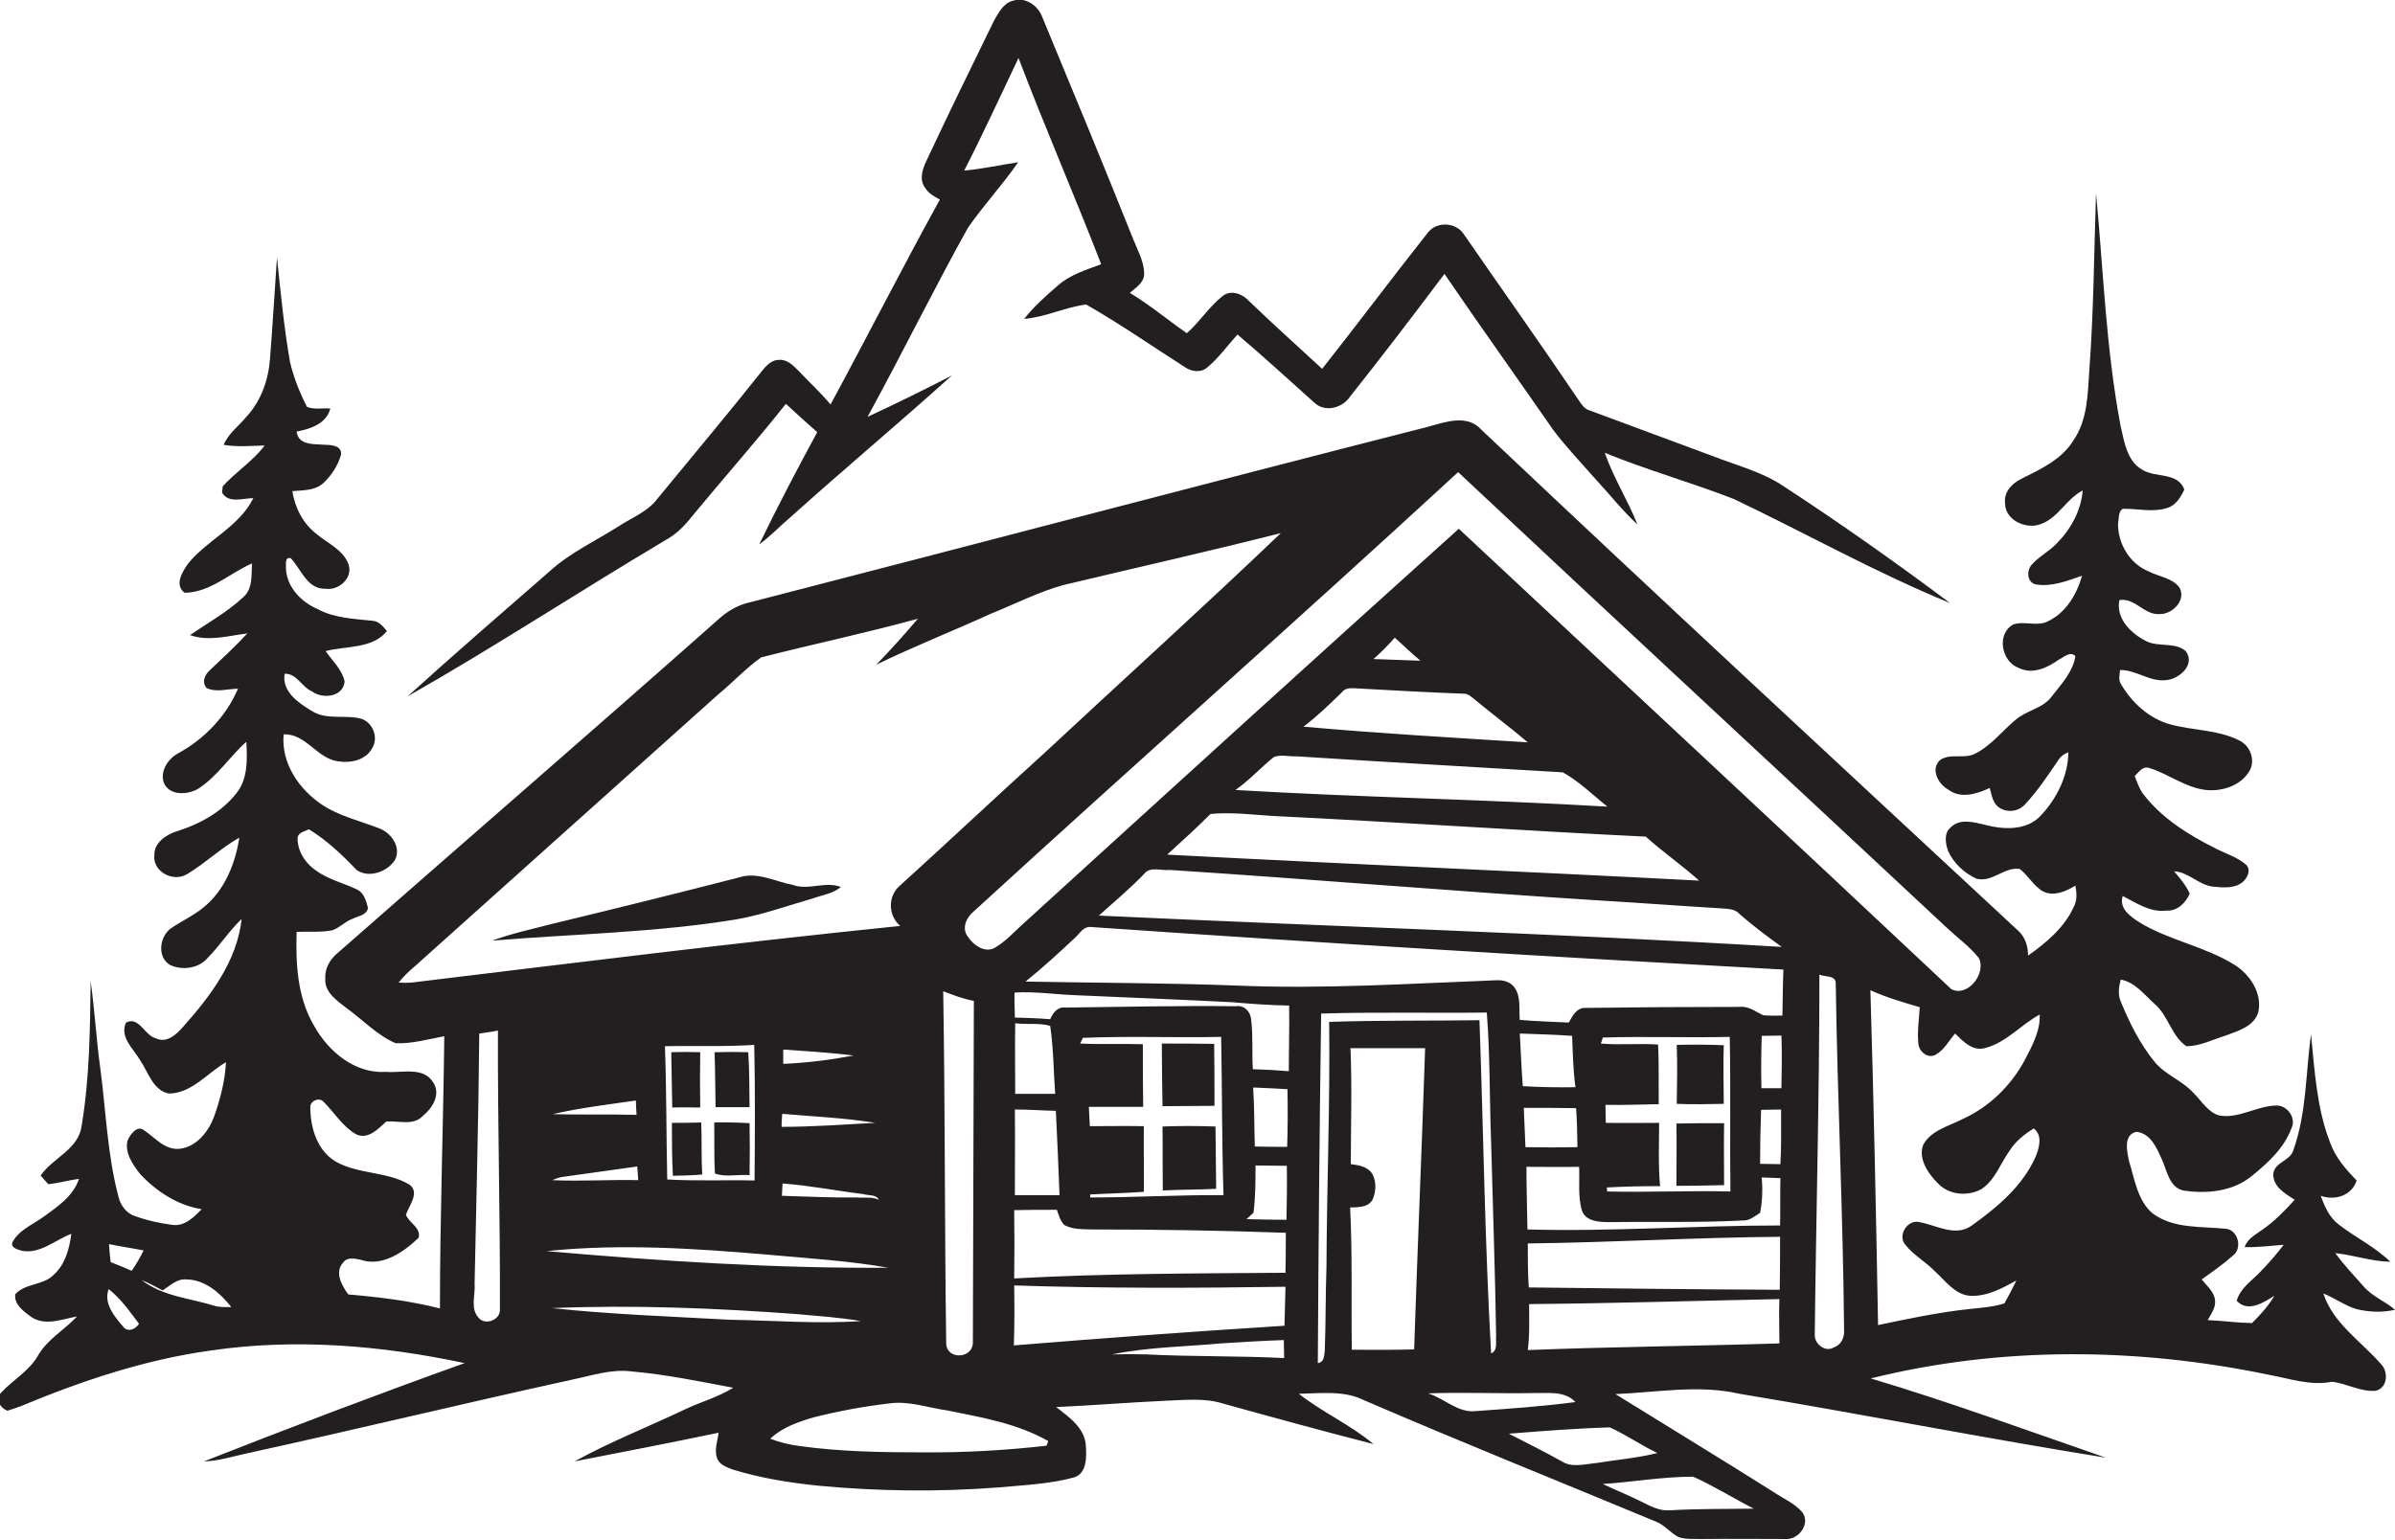 <?xml version="1.0" encoding="utf-8"?>
<!-- Generator: Adobe Illustrator 19.2.0, SVG Export Plug-In . SVG Version: 6.00 Build 0)  -->
<svg version="1.1" id="Layer_1" xmlns="http://www.w3.org/2000/svg" xmlns:xlink="http://www.w3.org/1999/xlink" x="0px" y="0px"
	 viewBox="0 0 718.6 462.1" enable-background="new 0 0 718.6 462.1" xml:space="preserve">
<g>
	<path fill="#231F20" d="M207.7,154.9c9.3-11.3,19-22.2,28.1-33.7c3.1,2.9,6.2,5.7,9.4,8.5c-6,11.1-11.9,22.3-17.4,33.7
		c3.3-2.4,6.2-5.5,9.3-8.1c16-14.4,32.5-28.2,48.5-42.6c-8.4,4.3-16.8,8.5-25.3,12.4c10.3-18.8,19.7-38,30.1-56.7
		c4.7-6.8,10.4-12.9,15.1-19.7c-5.4,0.8-10.7,2-16.2,2.5c5.7-11.1,10.9-22.5,16.3-33.8c7.9,20.8,16.8,41.2,24.8,61.9
		c-4.5,1.7-9.3,3.1-13,6.4c-3.6,3.1-7.2,6.3-10.1,10c6.4-0.5,12.2-3.5,18.6-4.3c10.2,5.8,19.9,12.6,29.8,18.9c1.9,1.3,4.7,1.6,6.5,0
		c3.5-2.9,6.1-6.6,9.1-9.9c7.8,6.6,15.4,13.6,23,20.4c3.2,3.1,8.5,1.7,10.8-1.8c9.6-12.1,19-24.4,28.3-36.8
		c10.7,15.7,21.8,31.2,32.6,46.8c4,5.3,8.6,10.1,13,15.1c4.1,4.4,7.8,9.2,12.3,13.3c-2.9-7.3-7.2-14-9.8-21.5
		c12.7,5.2,26,8.9,38.8,13.9c21.6,10.3,42.6,22.1,64.8,31.2c-16.3-12.2-33-24-50-35.1c-6.1-4.1-13.3-6-20.1-8.6
		c-12.7-4.7-25.3-9.4-38-14.1c-1.5-0.4-2.4-1.7-3.2-2.9c-11.4-16.9-23.2-33.5-34.8-50.3c-2.6-3.5-8.3-3.5-10.8,0.1
		c-10.6,13.4-20.9,27.2-31.5,40.6c-7.4-6.8-14.8-13.5-22-20.4c-1.9-2.1-5.3-3.4-7.8-1.5c-4.1,3.2-6.9,7.8-10.8,11.2
		c-5.8-4-11.1-8.5-17.1-12.1c1.8-1.6,4.4-3.1,4.3-5.9c-0.1-3.6-1.9-6.8-3.2-10c-8.9-22.3-18.1-44.5-27.3-66.7
		c-1.2-3.5-5-6.3-8.8-5.1c-3,0.7-4.4,3.7-5.8,6.1c-6.8,13.9-13.6,27.8-20.2,41.9c-1.2,2.5-2.3,5.7-0.4,8.2c1,1.7,2.8,2.6,4.4,3.5
		c-11.2,20.3-21.7,41-32.8,61.5c-3-3.6-6.4-6.7-9.6-10.1c-1.6-1.6-3.4-3.5-5.9-3.3c-2,0-3.6,1.5-4.8,3c-10.3,13-21,25.7-31.5,38.5
		c-2.9,4-7.7,5.8-11.7,8.4c-6.9,4.4-14.5,7.9-20.6,13.4c-14.3,12.5-28.7,24.9-42.8,37.7c26.2-14.9,51.5-31.5,77.4-46.9
		C203,160.3,205.5,157.7,207.7,154.9z"/>
	<path fill="#231F20" d="M697.1,388.2c3.4,1.4,6.4,3.6,9.9,4.7c3.8,0.9,7.8,1.1,11.6,0.2c-3-2.6-6.9-4-9.5-7.1
		c-2.9-3.3-5.9-6.4-8.4-9.9c5.6,0.6,10.9,2.5,16.5,2.6c-4.6-4.5-10.5-7.3-15.5-11.2c-2.8-2.1-4.2-5.4-5.4-8.6
		c4.3,1.5,9.3,0,10.8-4.6c-3.2-3.3-6.3-6.8-7.9-11.2c-4.1-10.4-4.7-21.7-5.8-32.7c-1.6,11.6-1.3,23.6-5.3,34.8
		c-0.9,3.2-5.4,3.5-6,6.9c-0.3,4,3.5,6.1,6.4,8c-2.9,3.2-6,6.4-9.6,8.9c-2,1.5-4.6,2.7-5.4,5.3c3.9,0.1,7.8-0.4,11.7-0.7
		c-2.1,2.8-4.4,5.4-6.8,7.9c-2.6,2.8-6.2,5-7.3,8.9c3.3,3.6,8,0.6,11.3-1.5c-1.8,3.1-4.2,5.7-6.7,8.2c-4.5-0.1-8.9-0.7-13.3-0.9
		c1-1.8,2.5-3.8,2.2-6c-0.3-2.6-2.5-4.3-4-6.2c3.2-2.3,6.4-4.5,9.3-7.1c3-2.1,1.7-7.7-2-8.1c-7.4-0.8-15.6,0.1-22-4.6
		c-4.6-3.9-5.4-10.3-7.1-15.7c-0.6-2.9-1.8-7.9,2.2-8.8c4.3,0.4,6.2,5,7.7,8.4c1.5,3.3,2.2,8.3,6.4,9.2c7.1,1.1,14.9,0.3,20.6-4.4
		c4.8-3.9,9.6-8.3,11.8-14.2c1.6-3.1-1.2-7-4.5-6.9c-5.9,0.1-11.2,4-17.1,3c-3.5-1-5.3-4.4-7.8-6.8c-3.4-3.8-8.5-5.4-11.7-9.4
		c-4.3-5.3-7.4-11.5-10-17.8c-1-2.2-0.7-4.5-0.1-6.8c4.4,0.8,7.2,4.7,10.4,7.5c3.9,3.5,4.9,9.5,9.3,12.5c4.1,0,7.9-2,11.8-3.2
		c3.8-1.4,8.6-2.8,9.8-7.1c1.2-5.6-2.5-11.2-7.1-14.1c-8.8-5.5-19.4-7.3-28.3-12.6c-2.8-1.8-6.5-4.2-5.3-8.1c4.1,2.1,8.2,5,13.1,4.4
		c3.3,0.2,5.8-2.3,7-5.1c-1.1-2.5-2.9-4.6-4.7-6.7c4.4,0.2,7.3,4.1,11.7,4.6c2.9,0.3,6.3,0.6,8.7-1.2c1.5-1.2,2.9-3.7,1.2-5.4
		c-2.7-2.3-6.1-3.3-9.2-4.9c-8.2-4.1-16.2-9.1-21.8-16.5c-1.1-1.6-1.7-3.4-2.4-5.2c1.2-1.1,2.4-3.1,4.4-2.4c5.8,1.8,10.8,5.9,17,6.6
		c5,0.5,10.7-1.4,13.2-6c1.6-3.2,0-7.4-3.3-8.9c-6.5-3.3-14.1-2.9-21-4.9c-6.1-1.8-11.1-6.4-14.3-11.8c-1-1.3-0.5-3-0.4-4.4
		c4.9-0.1,9,3.7,14,3c3.9-0.4,8.7-4.7,5.7-8.7c-3.2-2.8-8.2-1.1-11.9-3c-4.5-2.3-9.1-6.7-8-12.3c4.7-0.8,7.5,4.6,12.1,4.2
		c3.8,0.1,8.1-4.2,5.9-8c-2.2-2.9-6.1-3.2-9.2-4.8c-5.7-2.3-9.3-8.4-9.2-14.4c0.3-1.4,0-3.5,1.4-4.4c4.5-0.1,9.1,1.2,13.5-0.3
		c2.5-0.8,3.9-3.2,5-5.5c-2.1-5.3-8.5-3.4-12.6-5.9c-4.6-2.6-5.4-8.3-6.5-13c-4.4-23.1-5.2-46.7-7.4-70c-0.6,17.6-0.7,35.3-2,52.9
		c-0.5,7.3-0.5,15.1-4.8,21.3c-3.5,5.7-9.8,8.6-15.6,11.5c-2.7,1.3-5.3,3.9-4.9,7.2c-0.1,5.2,6.3,8.1,10.7,6.4
		c5.3-1.9,7.7-7.6,12.6-10.1c-0.5,6.1-3.6,11.7-7.9,16c-2.3,2.4-5.4,3.9-7.5,6.4c-1.5,1.8-1.3,5.3,1.4,5.8c4.7,0.8,9.4-1.1,13.8-2.6
		c-1.6,5.6-4.8,11.1-10.3,13.7c-3.2,1.6-7-0.2-10.3,0.9c-5.2,2.8-3.6,11.3,1.7,13.1c4.1,2,8.5-0.1,11.9-2.5c1.5-0.7,3.4-2.7,5-1.1
		c-0.7,4.7-4.2,8.4-7,12c-2.7,3.8-7.6,4.2-10.9,7.1c-4,3.3-7.3,7.7-12,10.1c-3.3,1.9-7.5-0.2-10.7,2c-3,2.8-0.5,7.3,2.5,8.9
		c3.7,2.8,8.5,1.3,12.4-0.5c0.6,2,0.8,4.3,2.6,5.7c2.3,1.8,5.9,1.5,7.9-0.7c3.8-4,6.8-8.6,9.9-13.1c0.7-1.2,1.8-2.1,3.2-2.6
		c-0.1,7.2-3.6,14.1-8.5,19.2c-4.2,4.3-10.9,4-16.3,2.6c-3.4-0.8-7.7-2.1-10.5,0.7c-2.1,1.7-1.6,4.8-0.8,7.1
		c1.7,3.7,4.8,6.6,8.5,8.3c4.7,1.3,8.3-3.6,13-2.9c2.6,2,4.2,5.2,7.1,6.8c3.3,1.5,6.8-0.1,9.6-1.8c0.4,2.1,0.6,4.4-0.5,6.4
		c-2.8,6.2-8.3,10.8-13.7,14.6c0-2.9-0.9-5.7-3.1-7.6c-53.8-50-107.6-99.8-161-150.3c-4.3-4.7-10.8-2.2-16-0.8
		c-67.9,17.3-135.6,35.2-203.5,52.7c-3.7,0.8-6.9,2.8-9.6,5.3c-37.9,33.6-76.2,66.7-114.2,100.1c-2.2,1.9-3.7,4.6-3.5,7.5
		c-0.3,4.1,3.5,6.6,6.3,8.8c4.9,3.5,9.2,8.2,14.8,10.6c4.9,0.2,9.7-1.2,14.6-2.1c-0.3,27.2-1.3,54.5-1.3,81.7
		c-9-2.3-18.2-3.4-27.5-4.2c-1.9-2.6-4.2-6.6-1.6-9.5c1.2-1.8,3.5-1.3,5.3-0.9c6.5,2.2,12.9-2.3,17.4-6.6c0.8-3-2.8-4.4-3.8-6.9
		c0.9-2.8,4.3-6.7,1-9.1c-6.8-4-15.3-3-22.1-6.9c-5.5-3.3-7.5-9.9-7.6-16c-0.3-2.2,2.8-3.5,4.1-1.8c3.2,3.2,5.6,7.3,9.6,9.6
		c3.5,1.8,6.7-1.6,9.1-3.8c3.7-0.3,8.2,1.4,11.1-1.8c2.8-2.3,5.3-6.4,3-9.9c-2.9-4.9-9.5-2.8-14.2-3.2c-9.3,0.6-17.3-6.1-21.6-13.9
		c-5-8.5-5.5-18.6-5.2-28.1c3.6-0.2,7.2,0.2,10.7-0.5c2.3-0.8,3.9-2.7,6.2-3.5c1.6-0.8,4.1-1,4.5-3.2c-0.5-2.1-1.2-4.5-3.2-5.5
		c-4.1-2-8.7-3-12.5-5.8c-3.2-2.2-5.6-6-5.4-10c0.5-1.5,2.2-1.7,3.4-2.3c5.4,3.3,10,7.7,14.3,12.2c3.7,2.6,9.3,0.5,11.5-3
		c2-3.9-1.2-8.3-5-9.6c-5.7-2.2-11.8-3.6-16.9-7c-6.9-4.6-12.3-12.5-11.5-21.1c6.7-0.3,10,7.3,16.4,8.1c3.8,0.6,8.3-0.4,10.2-4
		c1.9-3.2,0.2-7.6-3.3-8.8c-4.9-1.3-10.4,0.5-14.8-2.3c-4-2.4-9.1-5.8-8.2-11.2c3.7-0.1,5.1,4,8.2,5.3c3.2,2.4,9.4,1.7,9.8-3
		c-0.8-3.6-3.7-6.2-5.7-9.1c6.2-1.6,14-0.6,18.4-6c-1.2-1.4-2.4-3-4.4-3.1c-5.6-0.6-11.4-0.8-16.4-3.5c-4.9-2.1-9.3-6.6-9.5-12.2
		c0.1-1.2-0.5-3.4,1.4-3.1c3.2,3.3,4.9,9.4,10.5,9.2c3.9,0.6,8.2-3.2,6.9-7.2c-1.5-4.5-6.3-6.4-9.7-9.3c-4-3.1-6.4-7.8-7.2-12.8
		c3.2-0.3,6.9-0.1,9.4-2.5c2.4-2.3,4.3-5.2,5.2-8.4c0.4-2.7-2.8-3-4.7-3c-3.2-0.3-8.1,0.3-8.6-4c4.1-0.7,9-2.4,10.1-6.9
		c-2.3-0.2-4.8,0.4-7-0.5c-2.2-4.3-4-8.8-5.1-13.5c-1.8-10.4-2.8-20.9-3.9-31.3c-0.7,10.2-1.3,20.3-2.1,30.5
		c-0.5,6.3-2.7,12.6-7.1,17.3c-2.3,2.8-5.4,5-6.8,8.4c4.1,0.7,8.2,0.3,12.3,0.2c-3.5,4.7-8.7,7.9-12.6,12.3c0,0.4-0.1,1.3-0.2,1.8
		c1.9,3.4,6.3,1.7,9.4,1.7c-4.2,8.5-13.4,12.3-19.3,19.3c-1.8,2.4-4.6,6.7-1.3,9.1c7.7-0.1,13.5-5.9,20.2-8.8
		c-0.2,3.4,0.3,7.6-2.6,10.1c-4.8,4.5-10.6,7.7-16,11.4c5.6,2,11.5,0.2,17.2-0.5c-3.6,3.9-7.4,7.4-11.2,11c-1.5,1.3-2.6,3.6-1,5.4
		c3,1.4,6.3,0.2,9.4,0.2c-3.5,8.2-10,15-17.8,19.3c-3.1,1.6-5.6,5.3-4.5,8.8c1.6,4.1,7.2,3.8,10.4,1.9c5.7-3.7,9.4-9.6,14.4-14.1
		c0.3,5.3,0.5,11.2-3,15.5c-4.4,5.6-10.9,9.2-17.6,11.3c-3.3,1-7.1,3.4-7,7.3c-0.5,5,5.8,8.2,9.9,5.6c5.5-3.3,10.1-7.8,15.6-10.9
		c-1.2,7.8-4.4,15.8-10.7,20.9c-3,2.5-6.6,4.1-9.8,6.3c-3.4,2.4-4.3,8.6-0.3,11c3.6,1.7,8.5,1.1,11.2-2c3.7-3.7,6.5-8.2,10.3-11.8
		c-1.4,12.7-9.4,23.2-17.6,32.4c-2,2.3-4.9,5-8.2,3.4c-3.4-0.9-5-6.7-8.9-4.7c-2,4.4,2.3,7.9,4.3,11.4c2.4,3.5,3.8,9,8.6,9.9
		c6.9-0.1,11.5-6.2,17.1-9.4c-0.3,5.6-1.7,11.1-3.6,16.4c-1.7,4.5-5.3,9.1-10.5,9.6c-4.4,0.3-7.2-3.4-10.5-5.6
		c-2.1-1.6-4.1,1.3-4.9,3c-1,3.7,1.5,7.3,3.7,10.1c4.9,5.3,11.4,9.5,18.5,10.6c-2.3,2.4-5.2,5.3-8.9,4.7c-3.7-0.5-7.5-1.3-11-2.6
		c-2.7-0.8-4.5-3.3-5.1-6c-3.3-12.5-3.7-25.5-5.4-38.3c-1.2-8.7-1.7-17.5-2.9-26.2c-0.2,14.4-0.3,29-2.7,43.3
		c-0.9,7.2-8.6,9.6-12.3,15c0.7,0.9,1.5,1.7,2.3,2.6c3.1-0.3,6.1-1.2,9.2-1.6c-1.7,5.2-6.5,8.4-10.8,11.5c-3.2,2.3-7.3,3.9-9.2,7.6
		c-0.5,1.7,1.7,2.1,2.9,2.5c5.5,1,10-3.3,14.8-5.1c-0.6,4.5-1.8,9.2-5.4,12.4c-3.1,3.1-8.4,2.4-11.4,5.7c-0.5,3,2.5,5.2,4.7,6.8
		c4.2,2.9,9.3,0.7,13.8-0.1c-3.8,4.1-9,6.9-11.8,11.9c-2.7,4.6-7.5,7.2-11,11c-1.8,2-0.3,4.5,1.9,5.4c1.4-0.4,2.7-0.9,4.1-1.4
		c18.3-7.6,37.3-14,57.1-16.7c25.3-3.7,51.1-1.5,76,3.8c-26.2,9.4-52.3,19.3-78.2,29.5c4.5-0.1,8.9-1.6,13.3-2.5
		c32.4-7.1,64.6-14.9,97-22c5.9-1.2,11.9-3.3,18-2.5c10.3,0.9,20.4,3,30.5,4.9c-4.5,2.8-9.6,4.2-14.3,6.4
		c-11.1,5.3-22.6,9.8-33.3,15.7c14.4-2.8,28.8-5.6,43.2-8.6c-0.3,2.5-1.3,5-0.5,7.5c0.6,2,2.8,2.8,4.6,3.5c8.4,2.6,17.1,4,25.9,4.9
		c18,1.7,36.1,1.9,54.2,0.5c7.5-0.7,15.2-1,22.5-3c3.9-1.3,3.7-6.2,3.5-9.5c-0.3-5.4-5.1-8.6-8.9-11.6c11-0.5,21.9-1.4,32.8-1.9
		c5.7-0.2,11.6-0.9,17.1,0.8c15.1,4.2,30.1,8.3,45.3,12.2c-6.9-5.8-15.3-9.5-22.4-15.1c6.6-0.1,13.6-1.1,19.7,2
		c29,12.5,58.4,24.3,87.5,36.4c2.6,1,4.3,3.4,6.7,4.6c2.2,0.8,4.7,0.5,7,0.6c8.4-0.1,16.7,0,25.1,0c3.9,0.3,7.6-4.5,5.1-8
		c-2.4-2.8-5.9-4.2-8.8-6.2c-15.7-9.9-31.5-19.5-47.3-29.3c12.4-0.5,24.9-2.9,37.2-0.1c36.7,6.1,73.3,13.3,110,19.2
		c-23.5-8.1-46.8-16.7-70.6-23.8c39-9.7,80.1-9.3,119.4-1.1c6.2,1.1,12.5,3.4,19,2.1c4.4,0.5,8.6,3.1,13.1,2.7
		c3.6-0.8,3.9-5.7,1.6-8C708.5,402.6,700,397.2,697.1,388.2z M43.1,375.3c-1.1,2.1-2.2,4.2-3.6,6.1c-2.1-0.9-4.2-1.8-6.3-2.6
		c-0.2-1.8-0.4-3.6-0.5-5.4C36.1,374.1,39.6,374.6,43.1,375.3z M36.9,398.1c-2.6-3-5.9-7-4.3-11.2c3.7,2.9,6.3,6.7,9.1,10.4
		C40.7,399,38.2,400,36.9,398.1z M64,391.8c-7.3-2.2-15.3-2.8-21.5-7.6c2.2,0.9,4.3,2,6.3,3.1c2.2-1.4,4.3-3.6,7.2-3.3
		c5.6,0.1,10.1,4.1,13.4,8.3C67.5,392.3,65.7,392.4,64,391.8z M437.5,141.7c48.8,45.8,98,91.3,146.9,137c3.1,2.9,6.6,5.4,9.3,8.8
		c2.4,4.5-3.2,11.9-8.2,9.4c-49.1-46.2-98.5-92.1-147.8-138.2c-43.9,39.5-87.6,79.3-131.3,119.1c-2.4,2.2-4.7,4.7-7.5,6.4
		c-3.1,2.2-6.9-0.5-8.6-3.2c-1.8-2.5-0.3-5.7,1.8-7.4C340.5,229.3,389.4,186,437.5,141.7z M439.1,208.2c1.3-0.1,2.3,0.9,3.2,1.6
		c5.3,4.4,10.8,8.5,16.1,13c-22.4-1.4-44.9-2.7-67.3-4.7c4.1-3.1,7.8-6.7,11.5-10.3c1-1.4,2.8-1.3,4.3-1.2
		C417.6,207.2,428.4,207.8,439.1,208.2z M412.1,197.8c2.3-2,4.4-4.2,6.4-6.4c2.6,2.3,5,4.7,7.7,6.9
		C421.5,198.1,416.8,198,412.1,197.8z M468.9,231.8c4.9,2.7,9,6.8,13.4,10.3c-37.2-2.2-74.4-2.8-111.6-5c4.1-2.9,7.6-6.7,11.5-9.9
		c2.1-0.8,4.5-0.1,6.8-0.2C415.5,228.7,442.2,230.2,468.9,231.8z M381.9,244.9c37.3,1.8,74.6,4.4,111.9,6.2
		c5.1,4.6,10.9,8.6,16,13.2c-53.2-2.8-106.4-5-159.6-7.8c4.4-4,8.8-8,13-12.2C369.4,243.7,375.7,244.5,381.9,244.9z M351,261.1
		c43.2,2.8,86.4,6.5,129.6,9.2c11.8,0.7,23.6,1.6,35.4,2.3c2,0.2,4.4,0,5.9,1.7c4,3.5,8.4,6.8,12.7,9.9
		c-68.3-4.1-136.6-6.2-204.9-9.4c4.6-4.1,9.2-8,13.5-12.4C345,259.9,348.4,261.4,351,261.1z M292.2,300.4
		c-0.1,34.3-0.2,68.5-0.3,102.8c-0.3,4.7-7.9,4.9-8,0c-0.5-35.2-0.3-70.5-0.9-105.7C285.9,298.6,288.9,299.8,292.2,300.4z
		 M123.5,294.9c-1.3,0.1-2.6,0.1-3.9,0c1.5-1.9,3.2-3.5,5.1-5.1c30.2-27.1,60.5-54.2,90.7-81.3c4.4-3.6,8.3-7.9,13-11.2
		c15.6-4,31.4-7.3,47-11.6c-4,4.7-8.2,9.4-12.5,13.8c11.3-5.5,23-10.1,34.4-15.3c7.2-2.9,14.2-6.5,21.7-8.6
		c21.8-5.2,43.6-10.1,65.3-15.6c-23.2,22.2-47.1,43.8-70.6,65.7c-14.7,13.3-29.1,26.9-43.8,40.2c-3.6,3.2-3.4,8.9,0.2,12
		C221,282.9,172.2,289,123.5,294.9z M262.6,337c-9.3,0.5-18.7,1.2-28.1,1.2c0-1,0.1-2.9,0.2-3.9C244,335.1,253.4,335.5,262.6,337z
		 M235,319.3c0-1.5,0-2.9,0-4.3c7,0.5,14.1,0.9,21.1,1.8C249.2,318.1,242.1,319,235,319.3z M234.8,355.2c8.1,0.6,16.2,2.2,24.3,3.2
		c1.5,0.5,3.8,0,4.6,1.7c-2.1-1-4.5-0.5-6.7-0.7c-7.5,0.1-14.9-0.3-22.4-0.5C234.7,357.7,234.7,356.4,234.8,355.2z M226.4,354.3
		c-8.7-0.2-17.5,0.2-26.2-0.3c-0.3-13.3-0.2-26.7-0.7-40c8.9-0.2,17.9,0.2,26.8-0.4C226.6,327.2,226.5,340.8,226.4,354.3z
		 M169,353.2c7.4-1,14.8-2.1,22.2-3.1c0.1,1.3,0.2,2.7,0.3,4.1c-8.6-0.2-17.2,0.4-25.8,0C166.7,353.8,167.8,353.3,169,353.2z
		 M165.8,334.4c8.2-1.9,16.7-2.9,25-4.1c0,1.1,0.1,3.2,0.2,4.3C182.6,334.4,174.2,334.6,165.8,334.4z M143.6,395.5
		c-2.6-2.8-0.9-6.9-1.2-10.3c0.5-25,1.2-50,1.4-75c1.9-0.3,3.8-0.5,5.6-0.9c-0.1,28,0.7,55.9,0.6,83.8
		C150.1,396.2,145.5,397.9,143.6,395.5z M230.8,376.6c11.9,1.1,24,1.8,35.8,3.9c-34.3,0.2-68.5-2-102.6-5
		C186.2,373.2,208.6,374.7,230.8,376.6z M218.9,396.1c-17.8-1-35.6-1.6-53.3-3.5c24.5-1,49,0,73.5,1.8c6.4,0.6,12.9,1,19.2,2.1
		C245.2,397.4,232.1,396.3,218.9,396.1z M314,433.9c-12.3,1.4-24.7,2.1-37.1,2c-12.4,0-24.8-0.2-37-1.9c-3-0.4-6-1.1-8.8-2.2
		c3.6-3.4,8.3-5,13-6.4c7.5-1.9,15.1-3.3,22.8-4.2c5.9-0.8,11.5,1.3,17.2,2.1c10.4,2.1,21.1,3.9,30.4,9.2
		C314.4,433,314.1,433.6,314,433.9z M343.9,406.5c-3.4-0.1-6.8-0.1-10.2,0c10.7-2.2,21.8-2.3,32.6-3.3c6.3-0.4,12.6-0.8,18.9-1
		c0,1.8,0.1,3.6,0.1,5.4C371.5,406.9,357.7,407.2,343.9,406.5z M385.4,397.9c-27.1,1.7-54.2,3.7-81.2,5.9c0.2-6,0.2-12,0.1-18
		c27.1,0.9,54.3,0.8,81.4,0.4C385.6,390.1,385.5,394,385.4,397.9z M385.7,382c-27.1,0.2-54.3,0.2-81.4,1.7c0.1-6.8,0.1-13.7,0-20.5
		c4.3-0.1,8.6-0.1,12.8-0.1c0.6,1.6,1,3.4,2.3,4.6c2.6,1.4,5.6,1.2,8.4,1.3c19.3,0,38.7,0.3,58,1C385.8,374,385.8,378,385.7,382z
		 M304.6,307.1c3.4,0.5,7.1-0.2,10.5,0.8c1,6.7,1,13.6,1.5,20.4c-4,0-8,0-12,0C304.6,321.2,304.5,314.2,304.6,307.1z M316.8,333.4
		c0.4,8.4,0.8,16.9,1.1,25.3c-4.5,0-9,0-13.4,0c0-8.6,0.1-17.2,0-25.7C308.6,333,312.7,333.3,316.8,333.4z M343.2,338
		c-5.4-0.1-10.8,0-16.2,0c-0.1-1.9-0.2-3.9-0.3-5.8c5.4,0,10.9,0,16.3,0c-0.1-6.3-0.1-12.6-0.1-18.8c-6.3-0.2-12.6,0.1-18.8-0.2
		c0.2-0.4,0.6-1.3,0.8-1.7c13.8-0.6,27.7,0,41.5-0.3c0.3,15.8,0.2,31.7,0.7,47.5c-13.4-0.1-26.7,0.7-40,0.7l0-0.9
		c5.4-0.3,10.7-0.4,16.1-0.8C343.3,351,343.1,344.5,343.2,338z M386,366.1c-4,0-8-0.1-12-0.2c0.7-0.6,1.4-1.3,2.1-1.9
		c0.6-4.7,0.6-9.5,0.6-14.2c3.1,0,6.3,0.1,9.4,0.1C386.2,355.3,386.1,360.7,386,366.1z M386.2,344.2c-3.2,0-6.4,0-9.7-0.1
		c-0.2-5.9-0.1-11.8-0.5-17.7c3.4,0.1,6.8,0.3,10.3,0.5C386.4,332.8,386.4,338.5,386.2,344.2z M386.7,321.5
		c-3.6-0.3-7.2-0.5-10.8-0.6c-0.3-5,0.1-10-0.5-14.9c-0.2-2.4-2.1-4.4-4.6-4c-17-0.2-34.1,0.2-51.1,0.4c-2.4-0.3-3.7,1.5-4.6,3.5
		c-3.5-0.3-7.1-0.4-10.6-0.5c0-2.5-0.2-5-0.1-7.5c6.2-0.4,12.4,0.6,18.5,0.8c15.7,0.7,31.3,1.3,46.9,2.1c5.6,0.5,11.3,0.9,17,1
		C386.9,308.3,386.7,314.9,386.7,321.5z M398,380.1c-0.3,8.4-0.2,16.8-0.5,25.1c-0.2,1.5-0.1,3.7-2.1,3.9c0.2-35,0.5-69.9,1-104.9
		c16.6-0.5,33.1-0.1,49.7-0.3c1,13,0.8,26,1.3,39c0.5,19.3,1.2,38.7,1.5,58c-0.2,1.8,0.6,4.4-1.5,5.3c-1.9-33.3-2.3-66.6-3.5-100
		c-15,0.2-30.1,0-45.1,0.5C399.1,331.3,398.1,355.7,398,380.1z M424.3,405c-6.2,0.2-12.4,0.1-18.7,0.1c-0.2-14.2,0.2-28.5-0.5-42.7
		c2.3-0.1,5.3,0.1,6.7-2.3c1.1-2.4,1.2-5.4,0-7.7c-1.4-2.3-4.1-2.7-6.5-3c0-11.6,0.4-23.2-0.1-34.8c7.5,0,14.9,0,22.4,0
		C426.6,344.7,425.3,374.8,424.3,405z M428.5,418.2c10.5-0.4,21,0.1,31.5-0.1c4.3,0.1,9.4-0.8,12.7,2.7c-9.9,1.3-19.8,2-29.8,2.7
		C437.5,424.2,433.4,419.7,428.5,418.2z M456.9,326c-0.4-5.3-0.6-10.5-0.9-15.8c5.2,0.2,10.5,0.3,15.7,0.7c0.2,5.1,0.3,10.3,1,15.4
		C467.5,326.4,462.2,326.3,456.9,326z M472.9,332.6c0.3,3.9,0.3,7.8,0.4,11.7c-5.2,0.1-10.4,0.1-15.6,0c-0.2-3.9-0.3-7.8-0.5-11.8
		C462.4,332.5,467.7,332.5,472.9,332.6z M526.2,452.8c-8.4,0.1-16.9,0-25.3,0.5c-3.1,0.2-5.8-1.3-8.4-2.6c-3.8-1.9-7.8-3.5-11.6-5.3
		c9-0.6,18-2.2,27.1-2.2C514.3,446,520.1,449.7,526.2,452.8z M497.3,436.1c-6,1.5-12.2,2-18.3,3c-3.4,0.3-7.3,1.5-10.4-0.5
		c-5.2-2.9-10.6-5.6-15.9-8.3c10.1-0.8,20.2-1.6,30.3-1.9C487.9,430.6,492.4,433.8,497.3,436.1z M533.9,403.2
		c-25.1,0.8-50.3,1-75.5,2c0.6-4.6,0.4-9.2,0.4-13.8c25-0.2,50-1,75.1-1.5C533.7,394.3,533.9,398.7,533.9,403.2z M534,387.1
		c-25.1-0.1-50.2-0.4-75.3-0.7c-0.3-4.4-0.3-8.8-0.3-13.2c25.3-0.3,50.5-1.8,75.7-2C534.1,376.5,534.1,381.8,534,387.1z
		 M534.1,367.8c-25.3,0-50.5,1.9-75.8,1.2c-0.1-6.3-0.3-12.5-0.3-18.8c5.3,0,10.5,0.1,15.8,0c0.2,4.3-0.4,8.8,0.8,13
		c1.1,3.5,5.4,3.6,8.5,3.6c13.3-0.2,26.6,0.2,39.9-0.5c2,0.1,3.5-1.3,5.1-2.3c0.7-3.5,0.8-7.1,0.5-10.6c1.9,0.1,3.7,0.1,5.6,0.2
		C534.1,358.3,534.2,363.1,534.1,367.8z M519.2,357.6c-12.4-0.3-24.7,0.3-37,0c0-0.3,0-0.9-0.1-1.2c5.3-0.3,10.7-0.4,16-0.4
		c-0.6-6.3-0.3-12.7-0.3-19c-5.3,0-10.7,0.1-16,0c0-1.8-0.1-3.6-0.1-5.4c5.3,0.1,10.6-0.1,16-0.2c-0.1-6,0.1-11.9-0.2-17.9
		c-5.7-0.4-11.5,0.2-17.2-0.3c0.2-0.4,0.5-1.3,0.6-1.8c12.7-0.4,25.4,0.1,38.1-0.2C519.3,326.7,519,342.2,519.2,357.6z M534.2,349.4
		c-2,0-4.1-0.1-6.1-0.1c0-5.4,0.1-10.8,0.3-16.2c2,0,4-0.1,6-0.1C534.4,338.5,534.5,343.9,534.2,349.4z M534.5,326.6c-2,0-4,0-6,0
		c-0.1-5.2-0.1-10.4,0.1-15.7c2,0,4-0.1,5.9-0.1C534.7,316.1,534.6,321.4,534.5,326.6z M534.8,304.8c-2,0-3.9,0.1-5.8-0.1
		c-2.3-1.1-4.4-2.8-7-2.5c-15.4,0-30.8,0.1-46.1,0.3c-2.8-0.2-4.1,2.4-5.2,4.4c-4.9-0.2-9.8-0.4-14.7-0.8c-0.3-3.2,0.4-6.8-1.5-9.6
		c-1.2-1.8-3.4-2.4-5.4-2.3c-26,1-52,2.7-78,1.6c-21.1-0.8-42.3-0.8-63.4-1.2c5.1-4.1,10-8.6,14.8-13.1c1.4-1.2,2.4-3.3,4.5-3.3
		c69.3,4.8,138.7,9,208.1,12.8C534.9,295.6,534.9,300.2,534.8,304.8z M550.2,404.4c-2.4,1.5-5.5-0.8-5.7-3.4
		c0.4-36.2,1.4-72.4,1.4-108.5c1.6,0.8,4.9,0.1,4.9,2.6c0.5,34.7,2.2,69.3,2.5,104C553.5,401.4,552.4,403.7,550.2,404.4z
		 M581.7,355.4c3.3,3.3,8.8,3.7,12.8,1.5c4.1-2.7,5.7-7.7,8.5-11.6c1.8-2.8,4.4-4.9,7.2-6.6c2.7,2,1.7,5.7,0.6,8.4
		c-3.9,8.9-11.6,15.3-19.3,20.8c-4.9,3.4-10.5-0.2-15.6-1.1c-3.5-0.9-6.6,3.9-4.3,6.7c2.5,3.2,6.2,5.2,9,8.1
		c3.1,2.8,5.9,6.9,10.4,7.3c5.1,0.3,9.7-2.2,14-4.6c-1.1,2.3-2.3,4.6-3.6,6.9c-3.5,1.1-7.1,1.3-10.7,1.7c-9.2,1-18.2,2.9-27.2,4.8
		c-0.6-33.5-1.3-67-2.3-100.5c4.8,2.2,9.8,3.6,14.8,5.1c-0.2,3.7-0.8,7.4-0.4,11c0.2,2.3,2.8,4.5,5.1,3.3c2.6-1.4,4-4.2,5.9-6.4
		c2.5,2.4,5.3,5.5,9.2,4.3c6.3-1.7,10.6-7,16.2-10c0.2,5-2.3,9.4-4.5,13.7c-4.1,7.6-10.6,14-18.5,17.6c-4.2,2.2-9.7,3.4-12,7.9
		C575.5,347.9,578.6,352.4,581.7,355.4z"/>
	<path fill="#231F20" d="M237.9,265.6c-5.3-1-10.6-4-16-2.3c-18.6,4.8-37.3,9.4-55.9,13.9c-6.1,1.6-12.3,2.9-18.3,5.1
		c24.5-2,49.2-2.4,73.4-6.4c7.8-1.4,15.3-4.1,22.9-6.3c2.8-1,6-1.4,8.3-3.4C247.6,264.4,242.6,267.3,237.9,265.6z"/>
	<path fill="#231F20" d="M364.4,331.9c0-6.2,0-12.4-0.1-18.6c-5.2-0.1-10.5-0.1-15.7-0.1c0,6.3,0.1,12.5,0.2,18.8
		C354,332,359.2,331.9,364.4,331.9z"/>
	<path fill="#231F20" d="M503.1,331.3c4.7,0.2,9.4,0.1,14.1,0c0-5.9-0.2-11.7,0-17.6c-4.7-0.2-9.4-0.2-14.1-0.1
		C503.3,319.5,503.2,325.4,503.1,331.3z"/>
	<path fill="#231F20" d="M210.1,332.4c-0.1-5.5-0.1-11.1,0-16.6c-2.9-0.1-5.8-0.1-8.7,0c0.1,5.5,0.2,11,0.3,16.6
		C204.5,332.3,207.3,332.4,210.1,332.4z"/>
	<path fill="#231F20" d="M224.9,332.3c-0.1-5.5,0-11-0.4-16.5c-3.4-0.1-6.8-0.1-10.1,0c0.2,5.5,0.2,11,0.3,16.5
		C218.1,332.3,221.5,332.3,224.9,332.3z"/>
	<path fill="#231F20" d="M201.6,337c0,5.3,0,10.6,0.3,15.9c2.9-0.1,5.8-0.1,8.8-0.4c-0.3-5.2-0.1-10.4-0.3-15.6
		C207.4,337,204.5,337,201.6,337z"/>
	<path fill="#231F20" d="M214.5,352.2c3.1,1.2,7,0.2,10.4,0.5c0.1-5.2,0.1-10.4,0-15.6c-3.5-0.2-7-0.3-10.6-0.2
		C214.4,342,214.2,347.1,214.5,352.2z"/>
	<path fill="#231F20" d="M503,337.2c0.1,6.2,0,12.5,0,18.7c4.8,0,9.5-0.1,14.3-0.2c0-6.2-0.1-12.4,0-18.6
		C512.5,337.1,507.8,337.1,503,337.2z"/>
	<path fill="#231F20" d="M348.8,338.1c0.1,6.4,0,12.8,0.1,19.2c5.3-0.3,10.7-0.2,16-0.5c-0.1-6.2-0.1-12.5-0.2-18.7
		C359.4,337.9,354.1,337.9,348.8,338.1z"/>
</g>
</svg>
